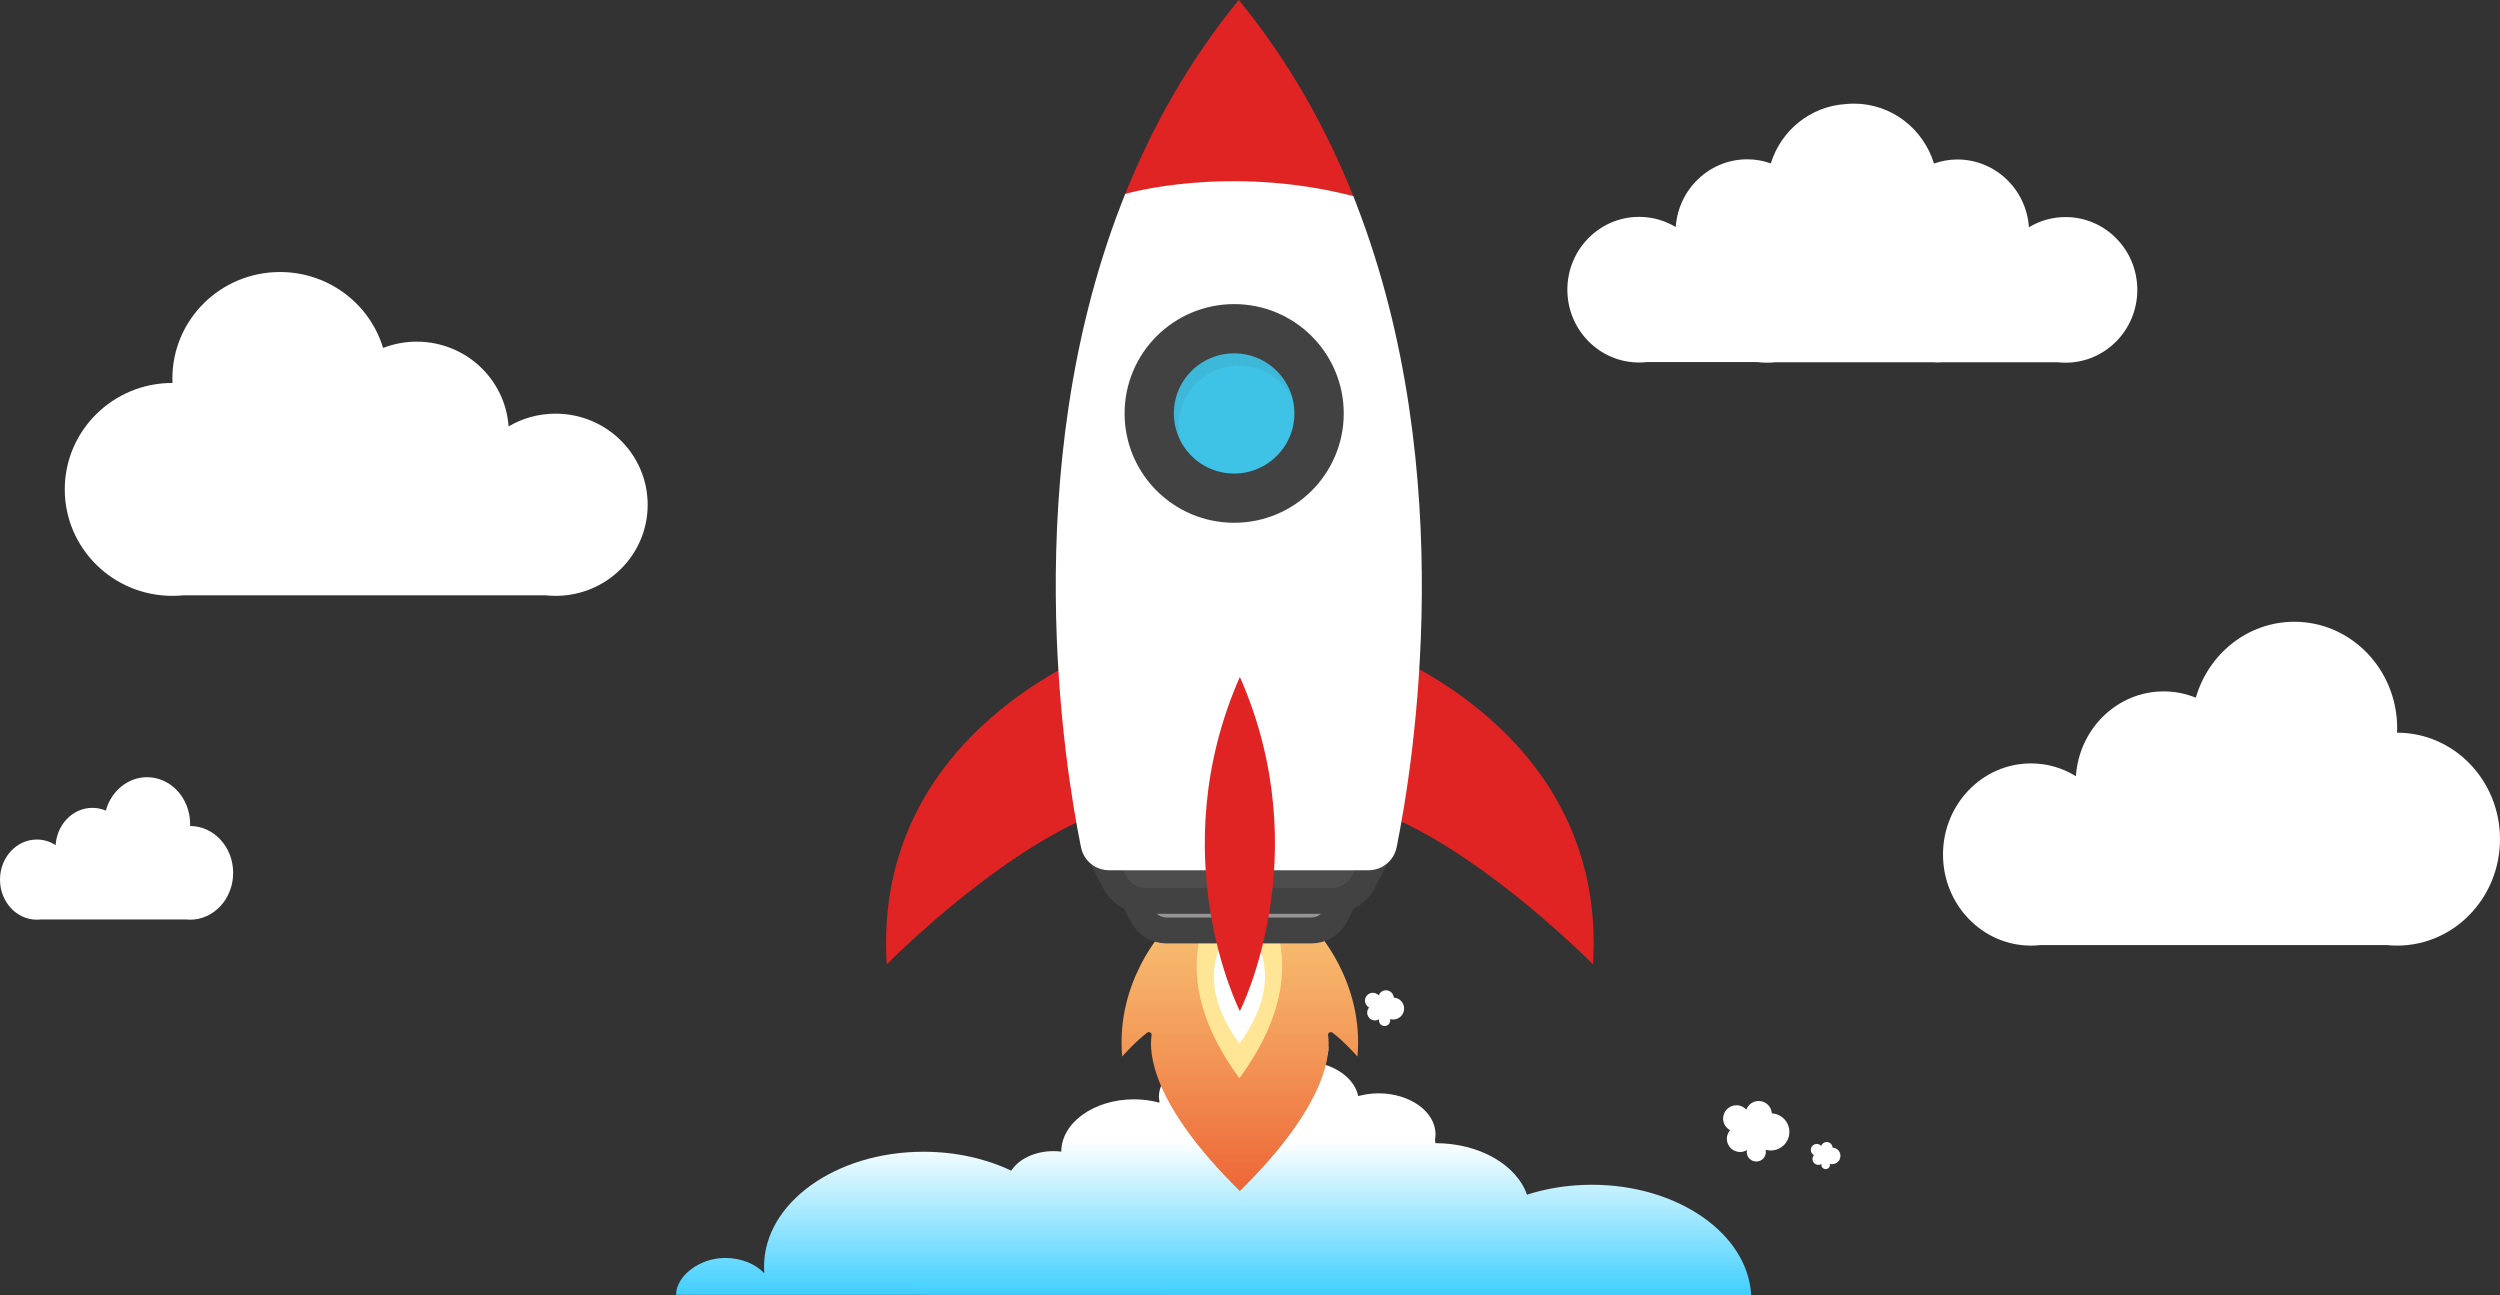 <svg width="193" height="100" viewBox="0 0 193 100" fill="none" xmlns="http://www.w3.org/2000/svg">
<rect x="0" y="0" width="193" height="100" fill="#333333" stroke="none"/>
<path d="M135.191 99.984L52.191 99.961C52.191 98.527 53.982 97.114 55.973 97.114C57.24 97.114 58.351 97.586 58.994 98.298C58.995 98.256 58.995 98.213 58.998 98.171C58.99 98.043 58.984 97.914 58.984 97.784C58.984 92.886 64.497 88.915 71.298 88.915C73.799 88.915 76.124 89.453 78.067 90.376C78.638 89.486 79.885 88.867 81.337 88.867C81.54 88.867 81.737 88.882 81.931 88.905C81.938 86.675 84.45 84.868 87.549 84.868C88.234 84.868 88.889 84.962 89.496 85.124C89.501 85.094 89.509 85.065 89.515 85.035C89.488 84.906 89.469 84.775 89.469 84.64C89.469 83.139 91.158 81.923 93.242 81.923C93.532 81.923 93.814 81.949 94.086 81.994L96.195 77.984H99.676L101.824 82.066C103.409 82.423 104.603 83.409 104.854 84.618C105.343 84.483 105.872 84.406 106.427 84.406C108.854 84.406 110.822 85.823 110.822 87.571C110.822 87.707 110.808 87.841 110.784 87.972C110.8 88.065 110.809 88.159 110.814 88.253C110.817 88.253 110.819 88.253 110.822 88.253C114.236 88.253 117.093 89.947 117.882 92.229C119.412 91.738 121.105 91.463 122.889 91.463C129.528 91.463 134.937 95.247 135.191 99.984Z" fill="url(#paint0_linear_18_363)"/>
<path d="M136.785 85.951C136.753 85.419 136.311 84.997 135.77 84.997C135.331 84.997 134.958 85.274 134.815 85.662C134.626 85.455 134.355 85.325 134.053 85.325C133.485 85.325 133.025 85.784 133.025 86.351C133.025 86.74 133.243 87.079 133.564 87.253C133.408 87.431 133.313 87.664 133.313 87.919C133.313 88.48 133.769 88.934 134.331 88.934C134.525 88.934 134.707 88.88 134.861 88.786C134.863 88.787 134.864 88.787 134.866 88.788C134.856 88.835 134.851 88.884 134.851 88.934C134.851 89.341 135.181 89.67 135.588 89.67C135.995 89.67 136.325 89.34 136.325 88.934C136.325 88.875 136.317 88.817 136.304 88.762C136.43 88.798 136.563 88.818 136.701 88.818C137.495 88.818 138.14 88.175 138.14 87.383C138.14 86.619 137.54 85.994 136.785 85.951Z" fill="white"/>
<path d="M101.194 79.55C101.162 79.018 100.719 78.596 100.178 78.596C99.74 78.596 99.366 78.873 99.223 79.261C99.035 79.054 98.763 78.924 98.462 78.924C97.894 78.924 97.434 79.383 97.434 79.95C97.434 80.339 97.652 80.678 97.972 80.852C97.817 81.03 97.722 81.263 97.722 81.519C97.722 82.079 98.178 82.534 98.74 82.534C98.934 82.534 99.115 82.479 99.27 82.385C99.271 82.386 99.273 82.386 99.274 82.387C99.265 82.434 99.259 82.483 99.259 82.534C99.259 82.94 99.59 83.269 99.997 83.269C100.404 83.269 100.734 82.939 100.734 82.534C100.734 82.474 100.726 82.416 100.713 82.361C100.839 82.397 100.972 82.417 101.11 82.417C101.904 82.417 102.548 81.774 102.548 80.982C102.548 80.218 101.949 79.593 101.194 79.55Z" fill="white"/>
<path d="M141.476 88.593C141.462 88.355 141.264 88.166 141.022 88.166C140.826 88.166 140.659 88.29 140.595 88.463C140.511 88.371 140.39 88.313 140.255 88.313C140.001 88.313 139.795 88.518 139.795 88.771C139.795 88.946 139.892 89.097 140.036 89.175C139.966 89.254 139.924 89.359 139.924 89.473C139.924 89.724 140.128 89.927 140.379 89.927C140.466 89.927 140.547 89.903 140.616 89.86C140.617 89.861 140.618 89.861 140.618 89.861C140.614 89.882 140.611 89.904 140.611 89.927C140.611 90.108 140.759 90.255 140.941 90.255C141.123 90.255 141.271 90.108 141.271 89.927C141.271 89.9 141.267 89.874 141.261 89.85C141.318 89.866 141.377 89.874 141.439 89.874C141.794 89.874 142.082 89.587 142.082 89.233C142.082 88.891 141.814 88.612 141.476 88.593Z" fill="white"/>
<path d="M107.598 77.013C107.579 76.699 107.317 76.45 106.998 76.45C106.739 76.45 106.518 76.614 106.434 76.842C106.323 76.721 106.162 76.644 105.984 76.644C105.649 76.644 105.377 76.915 105.377 77.249C105.377 77.48 105.506 77.68 105.695 77.782C105.603 77.887 105.547 78.025 105.547 78.176C105.547 78.507 105.816 78.775 106.148 78.775C106.263 78.775 106.37 78.743 106.461 78.688C106.462 78.688 106.463 78.688 106.464 78.689C106.458 78.717 106.455 78.746 106.455 78.775C106.455 79.015 106.65 79.21 106.89 79.21C107.131 79.21 107.326 79.015 107.326 78.775C107.326 78.74 107.321 78.706 107.313 78.674C107.388 78.695 107.467 78.706 107.548 78.706C108.017 78.706 108.397 78.327 108.397 77.859C108.398 77.408 108.044 77.039 107.598 77.013Z" fill="white"/>
<path d="M96.828 84.379C96.814 84.141 96.616 83.953 96.374 83.953C96.178 83.953 96.011 84.076 95.947 84.25C95.863 84.157 95.741 84.099 95.606 84.099C95.352 84.099 95.147 84.305 95.147 84.558C95.147 84.732 95.244 84.884 95.387 84.961C95.318 85.041 95.275 85.145 95.275 85.259C95.275 85.51 95.479 85.713 95.73 85.713C95.817 85.713 95.898 85.689 95.968 85.647C95.968 85.647 95.969 85.647 95.969 85.648C95.965 85.669 95.963 85.691 95.963 85.713C95.963 85.895 96.11 86.042 96.293 86.042C96.475 86.042 96.622 85.895 96.622 85.713C96.622 85.687 96.619 85.661 96.613 85.636C96.669 85.652 96.729 85.661 96.79 85.661C97.145 85.661 97.434 85.374 97.434 85.019C97.434 84.678 97.166 84.398 96.828 84.379Z" fill="white"/>
<path d="M42.891 31.935C41.565 31.935 40.325 32.295 39.262 32.92C39.009 29.264 35.932 26.376 32.172 26.376C31.255 26.376 30.38 26.549 29.575 26.862C28.551 23.472 25.376 21 21.616 21C17.027 21 13.308 24.68 13.308 29.218C13.308 29.334 13.312 29.45 13.317 29.564C13.314 29.564 13.311 29.564 13.308 29.564C8.72 29.564 5 33.244 5 37.782C5 42.321 8.72 46 13.308 46C13.594 46 13.877 45.986 14.156 45.958H42.116C42.37 45.985 42.629 46 42.891 46C46.817 46 50 42.852 50 38.968C50 35.084 46.817 31.935 42.891 31.935Z" fill="white"/>
<path d="M156.794 58.935C158.061 58.935 159.246 59.296 160.261 59.921C160.503 56.265 163.443 53.376 167.036 53.376C167.912 53.376 168.748 53.55 169.517 53.862C170.495 50.472 173.529 48 177.122 48C181.507 48 185.061 51.68 185.061 56.218C185.061 56.335 185.057 56.45 185.053 56.564C185.056 56.564 185.059 56.564 185.061 56.564C189.446 56.564 193 60.243 193 64.782C193 69.321 189.446 73 185.061 73C184.788 73 184.517 72.986 184.251 72.958H157.534C157.29 72.985 157.044 73 156.793 73C153.041 73 150 69.852 150 65.968C150 62.084 153.042 58.935 156.794 58.935Z" fill="white"/>
<path d="M2.844 64.812C3.374 64.812 3.87 64.97 4.295 65.245C4.396 63.636 5.627 62.366 7.131 62.366C7.498 62.366 7.848 62.442 8.17 62.579C8.579 61.088 9.85 60 11.354 60C13.189 60 14.677 61.619 14.677 63.616C14.677 63.667 14.675 63.718 14.673 63.769C14.674 63.769 14.676 63.769 14.677 63.769C16.512 63.769 18 65.387 18 67.384C18 69.382 16.512 71 14.677 71C14.562 71 14.449 70.994 14.337 70.982H3.154C3.052 70.994 2.949 71 2.844 71C1.273 71 0 69.615 0 67.906C0 66.197 1.273 64.812 2.844 64.812Z" fill="white"/>
<path d="M159.461 16.757C158.428 16.757 157.461 17.044 156.633 17.544C156.436 14.621 154.039 12.312 151.108 12.312C150.475 12.312 149.869 12.427 149.303 12.626C148.486 9.947 146.026 8 143.118 8C142.899 8 142.684 8.015 142.471 8.036C139.755 8.21 137.492 10.076 136.706 12.614C136.137 12.413 135.529 12.298 134.892 12.298C131.962 12.298 129.565 14.607 129.367 17.529C128.539 17.03 127.573 16.742 126.54 16.742C123.48 16.742 121 19.259 121 22.364C121 25.469 123.48 27.986 126.54 27.986C126.744 27.986 126.945 27.974 127.144 27.952H135.652C135.901 27.981 136.152 28 136.409 28C136.632 28 136.853 27.989 137.07 27.966H149.218C149.342 27.974 149.465 27.985 149.591 27.985C149.717 27.985 149.839 27.974 149.963 27.966H158.856C159.055 27.988 159.256 28 159.46 28C162.52 28 165 25.483 165 22.378C165 19.274 162.52 16.757 159.461 16.757Z" fill="white"/>
<path d="M101.517 71.738H89.914C89.914 71.738 86.11 75.714 86.633 81.565C86.633 81.565 87.709 80.351 88.564 79.721C88.719 79.606 88.933 79.737 88.904 79.928C88.698 81.249 88.875 85.214 95.715 91.95C102.556 85.214 102.733 81.249 102.527 79.928C102.497 79.737 102.711 79.606 102.867 79.721C103.722 80.351 104.797 81.565 104.797 81.565C105.321 75.714 101.517 71.738 101.517 71.738Z" fill="url(#paint1_linear_18_363)"/>
<path d="M95.681 67.227V67.231C95.681 67.231 88.251 73.112 95.681 83.243V83.239C103.11 73.109 95.681 67.227 95.681 67.227Z" fill="#FFE697"/>
<path d="M95.682 70.987V70.989C95.682 70.989 91.242 74.504 95.682 80.558V80.556C100.123 74.502 95.682 70.987 95.682 70.987Z" fill="white"/>
<path d="M87.35 69.083L88.193 70.706C88.552 71.397 89.268 71.831 90.048 71.831H95.64H95.649H101.241C102.021 71.831 102.737 71.397 103.096 70.706L103.939 69.083H87.35Z" fill="#949494" stroke="#424242" stroke-width="2" stroke-miterlimit="10"/>
<path d="M84.957 66.004L86.044 68.095C86.506 68.985 87.428 69.544 88.433 69.544H95.637H95.648H102.852C103.857 69.544 104.779 68.985 105.242 68.095L106.328 66.004H84.957Z" fill="#4D4D4D" stroke="#424242" stroke-width="2" stroke-miterlimit="10"/>
<path d="M105.948 49.987C105.948 49.987 124.134 56.218 122.978 74.448C122.978 74.448 107.666 58.888 99.332 62.218L105.948 49.987Z" fill="#E02424"/>
<path d="M85.487 49.987C85.487 49.987 67.3 56.218 68.457 74.448C68.457 74.448 83.769 58.888 92.103 62.218L85.487 49.987Z" fill="#E02424"/>
<path d="M104.471 15.136C102.368 9.866 99.501 4.722 95.637 0L95.634 0.021L95.631 0C91.807 4.674 88.961 9.76 86.863 14.973C90.952 13.998 97.124 13.339 104.471 15.136Z" fill="#E02424"/>
<path d="M104.714 15.755L104.716 15.755L104.473 15.136C94.745 12.646 86.865 14.973 86.865 14.973L86.556 15.755L86.558 15.755C78.518 36.519 82.163 59.059 83.456 65.423C83.664 66.448 84.57 67.182 85.618 67.182H86.992H104.424H105.653C106.702 67.182 107.607 66.448 107.816 65.423C109.108 59.059 112.754 36.519 104.714 15.755Z" fill="white"/>
<path d="M95.278 39.358C99.397 39.358 102.737 36.027 102.737 31.918C102.737 27.809 99.397 24.477 95.278 24.477C91.158 24.477 87.818 27.809 87.818 31.918C87.818 36.027 91.158 39.358 95.278 39.358Z" fill="#043146" stroke="#424242" stroke-width="2" stroke-miterlimit="10"/>
<path d="M97.797 37.535C100.715 36.344 102.113 33.02 100.92 30.11C99.727 27.2 96.394 25.805 93.476 26.995C90.559 28.185 89.161 31.509 90.354 34.42C91.547 37.33 94.879 38.725 97.797 37.535Z" fill="#7C7C7C" stroke="#424242" stroke-width="2" stroke-miterlimit="10"/>
<path d="M95.275 37.557C98.398 37.557 100.929 35.032 100.929 31.918C100.929 28.803 98.398 26.278 95.275 26.278C92.153 26.278 89.621 28.803 89.621 31.918C89.621 35.032 92.153 37.557 95.275 37.557Z" fill="#3EC2E5" stroke="#424242" stroke-width="2" stroke-miterlimit="10"/>
<g opacity="0.08">
<path d="M95.636 27.232C97.875 27.232 99.804 28.533 100.72 30.416C100.06 28.032 97.876 26.278 95.275 26.278C92.153 26.278 89.621 28.803 89.621 31.918C89.621 32.799 89.829 33.629 90.191 34.373C90.058 33.894 89.982 33.392 89.982 32.871C89.982 29.757 92.513 27.232 95.636 27.232Z" fill="black" stroke="#424242" stroke-width="2" stroke-miterlimit="10"/>
</g>
<path d="M95.718 52.258C89.624 66.094 95.718 78.055 95.718 78.055C95.718 78.055 101.812 66.094 95.718 52.258Z" fill="#E02424"/>
<defs>
<linearGradient id="paint0_linear_18_363" x1="93.691" y1="88.064" x2="93.691" y2="103.971" gradientUnits="userSpaceOnUse">
<stop stop-color="white"/>
<stop offset="1" stop-color="#00BFFF"/>
</linearGradient>
<linearGradient id="paint1_linear_18_363" x1="95.715" y1="71.738" x2="95.715" y2="91.95" gradientUnits="userSpaceOnUse">
<stop offset="0.006" stop-color="#F7BD6F"/>
<stop offset="0.45" stop-color="#F39958"/>
<stop offset="1" stop-color="#ED6637"/>
</linearGradient>
</defs>
</svg>
